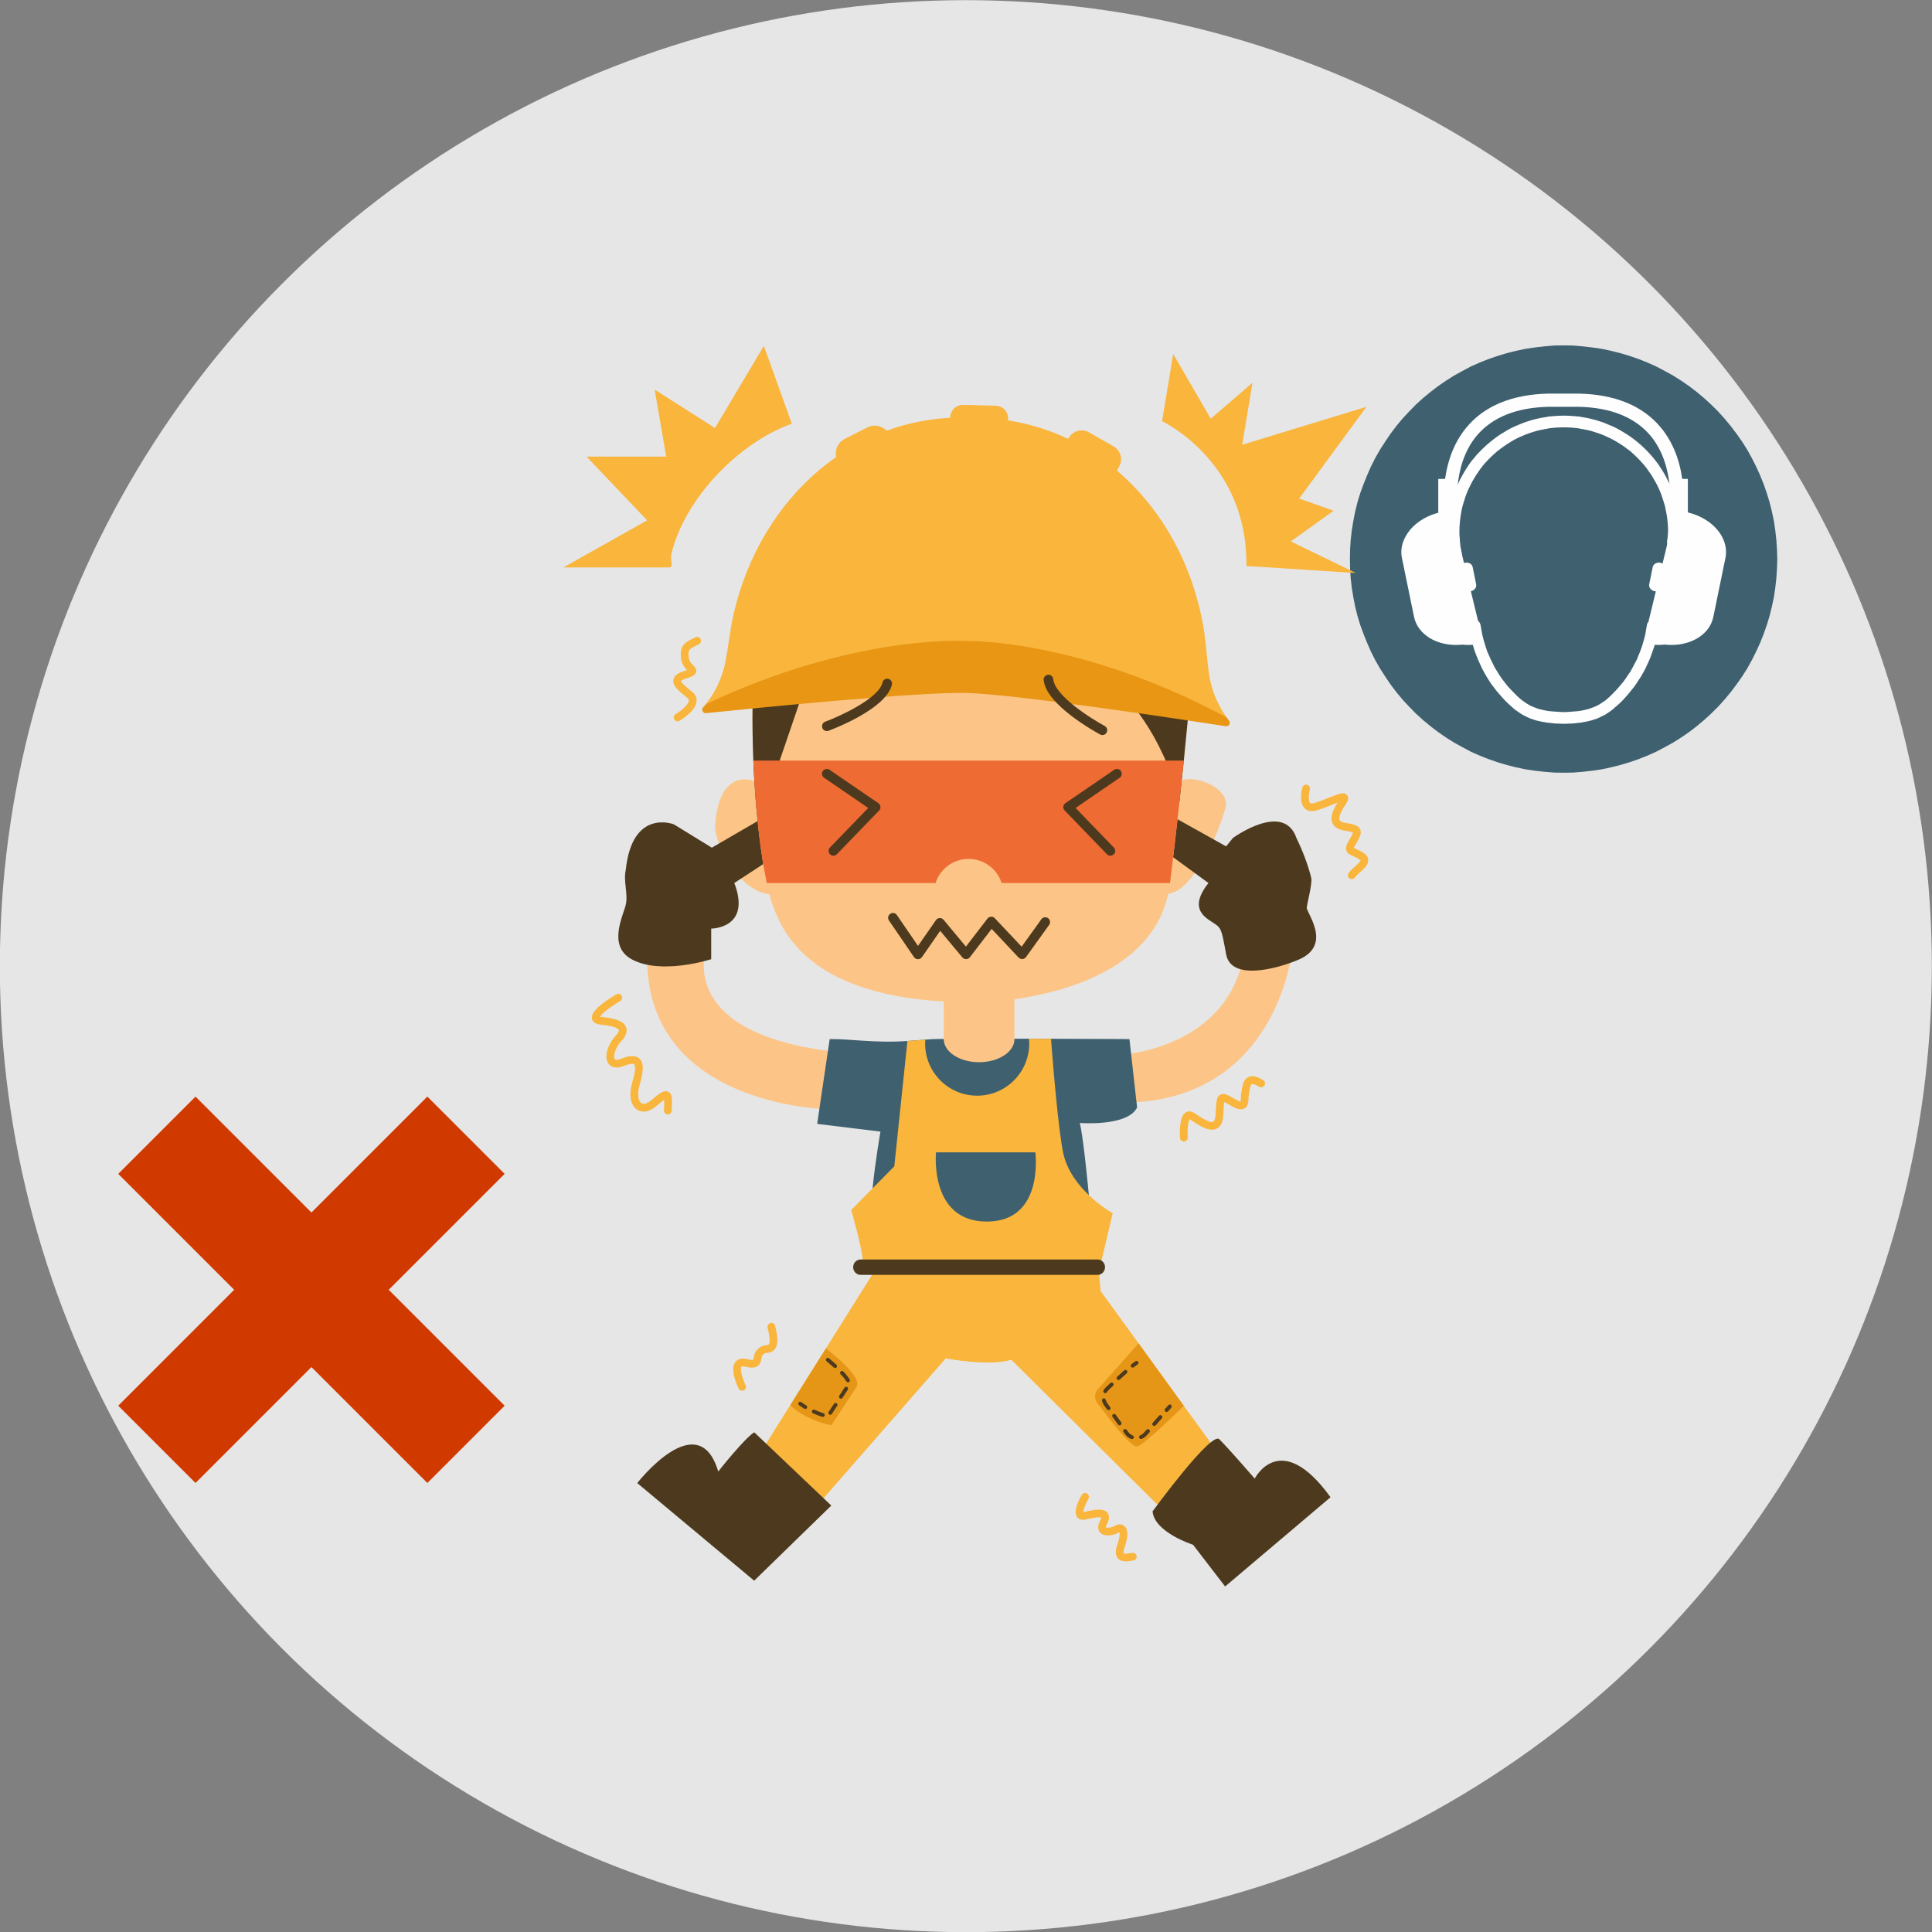 <svg xmlns="http://www.w3.org/2000/svg" xmlns:xlink="http://www.w3.org/1999/xlink" xmlns:xodm="http://www.corel.com/coreldraw/odm/2003" xml:space="preserve" width="250px" height="250px" style="shape-rendering:geometricPrecision; text-rendering:geometricPrecision; image-rendering:optimizeQuality; fill-rule:evenodd; clip-rule:evenodd" viewBox="0 0 250 250"><rect x="0" y="0" width="250" height="250" fill="#808080" stroke="none"/> <defs> <style type="text/css"> <![CDATA[ .fil9 {fill:#FEFEFE} .fil8 {fill:#3E606F} .fil10 {fill:#D03A00} .fil0 {fill:#E6E6E6} .fil6 {fill:#3E606F;fill-rule:nonzero} .fil3 {fill:#4D3A1E;fill-rule:nonzero} .fil7 {fill:#E59617;fill-rule:nonzero} .fil4 {fill:#E89613;fill-rule:nonzero} .fil5 {fill:#EE6B33;fill-rule:nonzero} .fil1 {fill:#F9B53C;fill-rule:nonzero} .fil2 {fill:#FCC587;fill-rule:nonzero} ]]> </style> </defs> <g id="Layer_x0020_1">  <circle class="fil0" cx="124.98" cy="125.02" r="125"></circle> <path class="fil1" d="M157.79 188.25l-7.15 7.32 -19.79 -19.63c-2.74,0.92 -8.48,-0.16 -8.48,-0.16l-17.29 19.79 -7.49 -6.32 4.66 -7.41 4.62 -7.35 6.6 -10.52 28.69 0 0.25 3.08 4.92 6.78 5.86 8.09 4.6 6.33z"></path> <path class="fil2" d="M145.16 136.46c0,0 13.96,-0.75 15.87,-13.39l6.15 0c0,0 -1.89,19.45 -21.81,19.62l-0.21 -6.23z"></path> <path class="fil2" d="M91.31 123.15c0,0 -3.61,10.73 17.01,12.97l-1.25 7.4c0,0 -24.61,-0.33 -23.28,-21.11l7.52 0.74z"></path> <path class="fil2" d="M99.51 101.91c0,0 -6.36,-4.49 -6.99,5.05 0,2.31 3.6,10.04 9.04,8.67l-2.05 -13.72z"></path> <path class="fil3" d="M87.2 106.67c0,0 -5.4,-2.14 -6.23,5.93 -0.33,1.41 0.33,3.07 0,4.49 -0.33,1.41 -2.37,5.31 0.75,7.03 3.82,2.11 10.31,0 10.31,0l0 -3.96c0,0 5.24,0.01 2.99,-5.9l5.4 -3.53 -0.43 -5.62 -7.88 4.58 -4.91 -3.02z"></path> <path class="fil2" d="M151.01 102.91c0.09,-0.76 1.59,-1.86 2.17,-2.01 2.02,-0.51 6.09,1.29 5.38,3.7 -0.81,2.74 -1.98,5.49 -3.6,7.86 -0.7,1.02 -1.51,2.08 -2.55,2.76 -0.18,0.12 -2.94,1.19 -2.87,0.57 0,0 1.46,-12.82 1.47,-12.88z"></path> <path class="fil3" d="M159.53 108.44c0,0 6.57,-4.81 8.23,0 1.25,2.58 1.75,4.49 1.91,5.15 0.17,0.67 -0.49,3.16 -0.58,3.83 -0.08,0.66 3.33,4.75 -0.91,6.7 -3.16,1.36 -8.89,2.77 -9.52,-0.63 -0.62,-3.41 -0.62,-3.41 -1.79,-4.16 -1.16,-0.75 -2.99,-1.91 -0.5,-5.07l-6.15 -4.49 0.54 -4.66 7.9 4.41 0.87 -1.08z"></path> <path class="fil2" d="M154.25 86.95c0,0 -0.18,2.29 -0.54,6.1 -0.15,1.56 -0.33,3.36 -0.53,5.37 -0.17,1.65 -0.36,3.44 -0.56,5.33 -0.35,3.24 -0.76,6.79 -1.22,10.51 -0.01,0.04 -0.01,0.08 -0.02,0.12 -1.87,15.09 -24.78,15.34 -24.78,15.34 -22.58,0.11 -26.17,-9.62 -27.38,-15.46 -0.13,-0.64 -0.24,-1.22 -0.34,-1.75 -0.33,-1.95 -0.6,-3.91 -0.8,-5.84 -0.31,-2.86 -0.5,-5.66 -0.6,-8.25 -0.25,-6.47 0,-11.69 0.11,-13.51 0.03,-0.46 0.05,-0.71 0.05,-0.71l5.19 0.26 2.78 0.13 48.64 2.36z"></path> <path class="fil3" d="M105.74 84.2l-0.13 0.39 -7.53 22.08c-1.08,-10 -0.65,-19.2 -0.49,-21.76l5.24 -0.45 2.91 -0.26z"></path> <path class="fil3" d="M153.71 93.05c-0.27,2.83 -0.63,6.51 -1.09,10.7 -2.25,-9.1 -7.25,-13.81 -7.25,-13.81l8.34 3.11z"></path> <path class="fil1" d="M156.43 87.12c-0.28,-2.02 -0.38,-4.15 -0.73,-6.13 -2.73,-15.4 -14.59,-26.96 -29.73,-26.92 -15.11,-0.8 -27.54,10.15 -31.04,25.39 -0.45,1.95 -0.66,4.08 -1.04,6.08 -0.39,2.05 -1.27,3.97 -2.58,5.6 3.21,-0.9 13.55,-7.15 33.91,-7.3 20.33,1.18 30.35,7.94 33.51,9 -1.22,-1.7 -2.01,-3.65 -2.3,-5.72z"></path> <path class="fil1" d="M128.56 63.69l-4.19 -0.1c-0.92,-0.03 -1.64,-0.79 -1.62,-1.7l0.2 -7.89c0.03,-0.91 0.78,-1.63 1.7,-1.61l4.19 0.11c0.91,0.02 1.64,0.78 1.61,1.69l-0.2 7.89c-0.02,0.91 -0.78,1.64 -1.69,1.61z"></path> <path class="fil1" d="M114.37 66.79l2.94 -1.5c1.04,-0.52 1.45,-1.79 0.93,-2.82l-3.17 -6.24c-0.52,-1.03 -1.79,-1.45 -2.83,-0.92l-2.94 1.49c-1.03,0.53 -1.44,1.79 -0.92,2.83l3.17 6.23c0.52,1.04 1.79,1.45 2.82,0.93z"></path> <path class="fil1" d="M138.53 67.48l-3.17 -1.82c-0.92,-0.53 -1.24,-1.7 -0.71,-2.62l3.65 -6.38c0.53,-0.92 1.7,-1.24 2.62,-0.71l3.18 1.81c0.92,0.53 1.24,1.71 0.71,2.63l-3.65 6.38c-0.53,0.92 -1.71,1.24 -2.63,0.71z"></path> <path class="fil4" d="M159.03 93.23c-0.2,-0.22 -0.3,-0.39 -0.3,-0.39 -18.96,-10.18 -33.48,-9.89 -33.48,-9.89 0,0 -14.49,-1.03 -33.94,8.19 0,0 -0.11,0.16 -0.32,0.38 -0.29,0.3 -0.04,0.8 0.37,0.76 6.73,-0.69 27.49,-2.77 33.72,-2.61 6.22,0.16 26.86,3.27 33.54,4.3 0.41,0.07 0.68,-0.42 0.41,-0.74z"></path> <path class="fil5" d="M97.48 98.42c0.1,2.59 0.29,5.39 0.6,8.25 0.2,1.93 0.47,3.89 0.8,5.84 0.1,0.53 0.21,1.11 0.34,1.75l21.84 0c0.58,-1.81 2.27,-3.12 4.27,-3.12 2,0 3.7,1.31 4.28,3.12l21.79 0c0.46,-3.72 0.87,-7.27 1.22,-10.51 0.2,-1.89 0.39,-3.68 0.56,-5.33l-55.7 0z"></path> <path class="fil3" d="M118.78 124.12l0 0c-0.2,0 -0.4,-0.1 -0.51,-0.27l-3.24 -4.74c-0.19,-0.28 -0.12,-0.67 0.17,-0.86 0.28,-0.2 0.67,-0.13 0.86,0.16l2.73 3.99 2.32 -3.34c0.11,-0.16 0.29,-0.26 0.48,-0.27 0.2,0 0.38,0.08 0.51,0.23l2.89 3.47 2.79 -3.63c0.11,-0.14 0.28,-0.23 0.46,-0.24 0.18,-0.01 0.36,0.06 0.48,0.19l3.48 3.69 2.55 -3.55c0.2,-0.28 0.59,-0.34 0.87,-0.14 0.28,0.2 0.34,0.59 0.14,0.87l-2.99 4.16c-0.11,0.15 -0.28,0.25 -0.46,0.26 -0.19,0.01 -0.37,-0.06 -0.5,-0.19l-3.49 -3.71 -2.82 3.67c-0.12,0.15 -0.29,0.24 -0.48,0.24 -0.19,0 -0.37,-0.08 -0.49,-0.22l-2.87 -3.44 -2.36 3.4c-0.12,0.17 -0.31,0.27 -0.52,0.27z"></path> <path class="fil3" d="M107.84 110.73c-0.16,0 -0.31,-0.06 -0.43,-0.18 -0.25,-0.24 -0.26,-0.63 -0.02,-0.88l4.96 -5.12 -5.71 -3.91c-0.29,-0.19 -0.36,-0.58 -0.17,-0.87 0.2,-0.28 0.59,-0.35 0.87,-0.16l6.32 4.32c0.15,0.11 0.25,0.27 0.27,0.46 0.02,0.18 -0.04,0.36 -0.17,0.49l-5.47 5.66c-0.13,0.12 -0.29,0.19 -0.45,0.19z"></path> <path class="fil3" d="M143.69 110.73c-0.17,0 -0.33,-0.07 -0.45,-0.19l-5.47 -5.66c-0.13,-0.13 -0.19,-0.31 -0.18,-0.49 0.02,-0.19 0.12,-0.35 0.27,-0.46l6.32 -4.32c0.29,-0.19 0.68,-0.12 0.87,0.16 0.19,0.29 0.12,0.68 -0.16,0.87l-5.71 3.91 4.95 5.12c0.24,0.25 0.24,0.64 -0.01,0.88 -0.12,0.12 -0.28,0.18 -0.43,0.18z"></path> <path class="fil3" d="M106.99 94.6c-0.25,0 -0.49,-0.15 -0.58,-0.4 -0.12,-0.33 0.04,-0.69 0.36,-0.81 1.9,-0.7 6.94,-3 7.43,-5.08 0.07,-0.34 0.41,-0.55 0.75,-0.47 0.33,0.08 0.54,0.41 0.46,0.75 -0.72,3.11 -7.44,5.69 -8.2,5.97 -0.07,0.03 -0.15,0.04 -0.22,0.04z"></path> <path class="fil3" d="M142.65 95.12c-0.1,0 -0.2,-0.03 -0.3,-0.08 -0.71,-0.39 -7.01,-3.87 -7.3,-7.05 -0.03,-0.34 0.22,-0.64 0.57,-0.68 0.34,-0.03 0.64,0.23 0.67,0.57 0.19,2.13 4.87,5.1 6.66,6.06 0.3,0.17 0.41,0.54 0.25,0.85 -0.11,0.21 -0.33,0.33 -0.55,0.33z"></path> <path class="fil6" d="M139.73 145.31c0.37,1.57 0.83,5.81 1.17,9.34 0.28,2.94 0.48,5.37 0.48,5.37l-28.53 -1.12c-0.23,-1.06 -0.14,-3.05 0.06,-5.13 0.35,-3.53 1.02,-7.34 1.02,-7.34l-8.19 -1 1.62 -10.97c2.37,-0.06 6.04,0.55 10.06,0.24 0.82,-0.06 1.6,-0.12 2.31,-0.17 0.34,-0.03 0.67,-0.05 0.98,-0.07 1.84,-0.05 7.15,-0.06 12.44,-0.05 0.96,0 1.92,0 2.85,0.01 5.43,0.01 10.15,0.04 10.15,0.04l0.99 8.85c-1.24,2.5 -7.41,2 -7.41,2z"></path> <path class="fil1" d="M143.98 156.99l-1.49 6.32c0,0 -30.59,1.08 -30.84,0.08 0.08,-1.33 -1.5,-6.81 -1.5,-6.81l2.76 -2.81 2.81 -2.85 1.7 -16.22c0.82,-0.06 1.6,-0.12 2.31,-0.17 -0.01,0.17 -0.02,0.34 -0.02,0.51 0,3.72 3.01,6.74 6.73,6.74 3.72,0 6.74,-3.02 6.74,-6.74 0,-0.21 -0.01,-0.42 -0.03,-0.63 0.96,0 1.92,0 2.85,0.01 0.27,3.55 0.94,11.7 1.59,14.84 0.51,2.25 1.93,4.08 3.31,5.39 1.57,1.51 3.08,2.34 3.08,2.34z"></path> <path class="fil2" d="M126.69 137.45c-2.52,0 -4.57,-1.34 -4.57,-2.99l0 -7.48c0,-1.65 2.05,-2.99 4.57,-2.99 2.53,0 4.58,1.34 4.58,2.99l0 7.48c0,1.65 -2.05,2.99 -4.58,2.99z"></path> <path class="fil3" d="M142.03 164.97l-30.67 0c-0.53,0 -0.96,-0.45 -0.96,-1 0,-0.55 0.43,-0.99 0.96,-0.99l30.67 0c0.53,0 0.96,0.44 0.96,0.99 0,0.55 -0.43,1 -0.96,1z"></path> <path class="fil6" d="M121.12 149.11l12.85 0c0,0 1.2,8.96 -6.28,8.96 -7.48,0 -6.57,-8.96 -6.57,-8.96z"></path> <path class="fil3" d="M97.6 185.34l9.97 9.48 -9.98 9.72 -15.13 -12.63c0,0 7.9,-10.15 10.48,-1.5 0,0 3.41,-4.32 4.66,-5.07z"></path> <path class="fil3" d="M149.14 195.57c0,0 7.65,-10.48 8.65,-9.32 1.33,1.33 4.57,5.08 4.57,5.08 0,0 3.32,-6.57 9.81,2.41l-13.64 11.55 -4.15 -5.4c0,0 -4.99,-1.58 -5.24,-4.32z"></path> <path class="fil7" d="M153.19 181.92c-2.28,2.21 -5.35,5.14 -6.05,5.25 -0.83,0.13 -3.84,-3.85 -5.17,-5.67 -0.38,-0.52 -0.35,-1.24 0.08,-1.72l5.28 -5.95 5.86 8.09z"></path> <path class="fil3" d="M150.96 182.71c-0.06,0 -0.12,-0.02 -0.17,-0.07 -0.1,-0.09 -0.11,-0.24 -0.02,-0.35l0.42 -0.46c0.09,-0.11 0.25,-0.12 0.35,-0.03 0.1,0.1 0.11,0.25 0.02,0.36l-0.41 0.46c-0.05,0.06 -0.12,0.09 -0.19,0.09z"></path> <path class="fil3" d="M144.74 178.57c-0.07,0 -0.14,-0.02 -0.19,-0.08 -0.09,-0.1 -0.08,-0.26 0.02,-0.35 0.34,-0.31 0.64,-0.58 0.9,-0.81 0.11,-0.1 0.26,-0.09 0.35,0.02 0.1,0.1 0.09,0.26 -0.02,0.35 -0.26,0.23 -0.55,0.5 -0.89,0.81 -0.05,0.04 -0.11,0.06 -0.17,0.06zm-1.72 1.7c-0.05,0 -0.09,-0.01 -0.13,-0.03 -0.12,-0.07 -0.16,-0.23 -0.09,-0.35 0.09,-0.14 0.19,-0.27 0.31,-0.38 0.2,-0.19 0.39,-0.37 0.57,-0.54 0.1,-0.1 0.26,-0.09 0.35,0.01 0.1,0.1 0.09,0.26 -0.01,0.35 -0.18,0.17 -0.37,0.35 -0.57,0.54 -0.08,0.08 -0.16,0.18 -0.22,0.28 -0.05,0.08 -0.13,0.12 -0.21,0.12zm0.43 2.2c-0.07,0 -0.15,-0.03 -0.2,-0.1l-0.36 -0.49c-0.14,-0.19 -0.23,-0.4 -0.29,-0.63 -0.03,-0.13 0.05,-0.27 0.18,-0.3 0.14,-0.04 0.27,0.05 0.3,0.18 0.05,0.17 0.12,0.32 0.22,0.46l0.35 0.49c0.09,0.11 0.06,0.27 -0.05,0.35 -0.05,0.03 -0.1,0.04 -0.15,0.04zm1.43 1.97c-0.08,0 -0.16,-0.04 -0.21,-0.11l-0.71 -0.98c-0.08,-0.11 -0.05,-0.26 0.06,-0.35 0.11,-0.08 0.26,-0.05 0.35,0.06l0.71 0.98c0.08,0.11 0.05,0.27 -0.06,0.35 -0.04,0.03 -0.09,0.05 -0.14,0.05zm4.47 0.08c-0.06,0 -0.12,-0.02 -0.16,-0.06 -0.11,-0.09 -0.12,-0.25 -0.02,-0.36l0.8 -0.9c0.09,-0.1 0.25,-0.11 0.35,-0.02 0.11,0.09 0.11,0.25 0.02,0.35l-0.8 0.91c-0.05,0.05 -0.12,0.08 -0.19,0.08zm-1.7 1.69c-0.1,0 -0.19,-0.05 -0.23,-0.15 -0.06,-0.13 0,-0.27 0.13,-0.33 0.18,-0.07 0.34,-0.19 0.47,-0.34l0.34 -0.38c0.09,-0.1 0.25,-0.11 0.35,-0.02 0.11,0.09 0.12,0.25 0.03,0.35l-0.34 0.38c-0.19,0.21 -0.41,0.37 -0.66,0.47l-0.09 0.02zm-1.19 0.01l-0.09 -0.02c-0.31,-0.12 -0.59,-0.34 -0.79,-0.61l-0.19 -0.28c-0.09,-0.11 -0.06,-0.26 0.05,-0.34 0.11,-0.09 0.27,-0.06 0.35,0.05l0.2 0.27c0.14,0.2 0.34,0.36 0.57,0.45 0.12,0.05 0.19,0.2 0.14,0.32 -0.04,0.1 -0.14,0.16 -0.24,0.16z"></path> <path class="fil3" d="M146.57 176.97c-0.08,0 -0.15,-0.03 -0.2,-0.09 -0.08,-0.11 -0.07,-0.26 0.04,-0.35 0.21,-0.17 0.38,-0.29 0.52,-0.38 0.11,-0.08 0.27,-0.05 0.34,0.06 0.08,0.12 0.05,0.27 -0.07,0.35 -0.12,0.08 -0.28,0.2 -0.48,0.36 -0.04,0.04 -0.1,0.05 -0.15,0.05z"></path> <path class="fil7" d="M110.81 179.48c-1.08,1.7 -3.24,4.94 -3.24,4.94 0,0 -3.13,-0.52 -5.32,-2.58l4.62 -7.35c1.96,1.51 4.65,3.88 3.94,4.99z"></path> <path class="fil3" d="M108.06 177.03c-0.06,0 -0.12,-0.03 -0.16,-0.07 -0.29,-0.26 -0.6,-0.53 -0.94,-0.81 -0.1,-0.08 -0.12,-0.24 -0.03,-0.35 0.09,-0.1 0.24,-0.12 0.35,-0.03 0.34,0.28 0.66,0.56 0.95,0.82 0.1,0.09 0.11,0.25 0.02,0.35 -0.05,0.06 -0.12,0.09 -0.19,0.09zm1.67 1.84c-0.08,0 -0.16,-0.04 -0.21,-0.12 -0.16,-0.27 -0.41,-0.58 -0.75,-0.93 -0.09,-0.1 -0.09,-0.26 0.02,-0.36 0.1,-0.09 0.25,-0.08 0.35,0.02 0.35,0.37 0.62,0.72 0.8,1.01 0.08,0.12 0.04,0.27 -0.08,0.34 -0.04,0.03 -0.08,0.04 -0.13,0.04zm-0.92 2.12c-0.05,0 -0.1,-0.01 -0.14,-0.04 -0.11,-0.08 -0.14,-0.23 -0.07,-0.35 0.24,-0.35 0.47,-0.71 0.68,-1.04 0.08,-0.12 0.23,-0.15 0.35,-0.07 0.11,0.07 0.14,0.22 0.07,0.34 -0.21,0.33 -0.45,0.69 -0.68,1.05 -0.05,0.07 -0.13,0.11 -0.21,0.11zm-4.61 1.33c-0.04,0 -0.08,-0.01 -0.13,-0.03 -0.23,-0.15 -0.45,-0.3 -0.66,-0.45 -0.11,-0.09 -0.14,-0.24 -0.05,-0.35 0.08,-0.11 0.23,-0.14 0.34,-0.05 0.2,0.14 0.41,0.29 0.63,0.42 0.12,0.07 0.16,0.23 0.09,0.34 -0.05,0.08 -0.13,0.12 -0.22,0.12zm3.24 0.75c-0.05,0 -0.1,-0.01 -0.14,-0.04 -0.12,-0.07 -0.15,-0.23 -0.07,-0.34 0.2,-0.31 0.44,-0.67 0.69,-1.04 0.07,-0.12 0.23,-0.15 0.34,-0.07 0.12,0.07 0.15,0.23 0.07,0.34 -0.25,0.38 -0.48,0.73 -0.69,1.04 -0.04,0.08 -0.12,0.11 -0.2,0.11zm-0.97 0.28l-0.08 -0.01c-0.41,-0.13 -0.81,-0.29 -1.19,-0.46 -0.12,-0.06 -0.18,-0.2 -0.12,-0.33 0.06,-0.12 0.2,-0.18 0.33,-0.12 0.36,0.16 0.75,0.31 1.14,0.44 0.13,0.04 0.2,0.18 0.16,0.31 -0.04,0.11 -0.13,0.17 -0.24,0.17z"></path> <path class="fil1" d="M86.87 71.72c1.64,-6.99 8.47,-14.32 15.59,-16.9l-3.62 -10.06 -6.32 10.63 -7.81 -4.98 1.5 8.68 -10.31 0 7.84 8.24 -10.84 6.1 13.8 0 0.24 -0.26c-0.04,-0.48 -0.18,-0.97 -0.07,-1.45z"></path> <path class="fil1" d="M87.68 93.34c-0.16,0 -0.33,-0.09 -0.42,-0.25 -0.15,-0.23 -0.07,-0.54 0.17,-0.68 0.69,-0.41 1.68,-1.23 1.71,-1.76 0.01,-0.08 -0.01,-0.19 -0.17,-0.32l-0.2 -0.16c-0.99,-0.81 -1.78,-1.45 -1.63,-2.23 0.13,-0.65 0.85,-0.94 1.38,-1.1 0.16,-0.06 0.29,-0.1 0.38,-0.13 -0.27,-0.28 -0.65,-0.73 -0.76,-1.43 -0.27,-1.78 0.58,-2.19 1.66,-2.72l0.19 -0.09c0.25,-0.12 0.55,-0.02 0.67,0.23 0.12,0.24 0.02,0.54 -0.23,0.67l-0.19 0.09c-1.05,0.51 -1.27,0.62 -1.11,1.67 0.06,0.45 0.33,0.72 0.56,0.95 0.21,0.22 0.48,0.49 0.38,0.88 -0.1,0.4 -0.5,0.6 -1.26,0.83 -0.61,0.19 -0.69,0.34 -0.69,0.34 0.01,0.23 0.81,0.88 1.28,1.26l0.2 0.16c0.49,0.41 0.56,0.86 0.54,1.18 -0.09,1.22 -1.85,2.33 -2.2,2.53 -0.08,0.05 -0.17,0.08 -0.26,0.08z"></path> <path class="fil1" d="M86.41 144.2l-0.02 0c-0.28,-0.01 -0.49,-0.25 -0.47,-0.52 0.02,-0.48 0.05,-1.05 0.03,-1.37 -0.17,0.11 -0.46,0.33 -0.96,0.76 -1.29,1.12 -2.2,0.75 -2.54,0.53 -0.86,-0.56 -1.11,-1.95 -0.63,-3.55 0.56,-1.85 0.33,-2.25 0.24,-2.33 -0.04,-0.03 -0.29,-0.2 -1.29,0.2 -1.26,0.5 -1.83,0.02 -2.05,-0.31 -0.62,-0.91 0,-2.55 0.92,-3.55 0.39,-0.41 0.48,-0.68 0.44,-0.79 -0.03,-0.07 -0.28,-0.48 -2.32,-0.68 -0.68,-0.07 -1.07,-0.33 -1.16,-0.76 -0.21,-0.97 1.6,-2.25 3.16,-3.16 0.23,-0.14 0.54,-0.06 0.68,0.18 0.14,0.23 0.06,0.54 -0.18,0.68 -1.23,0.72 -2.38,1.61 -2.63,2.03 0.05,0.01 0.12,0.02 0.23,0.03 1.91,0.2 2.88,0.6 3.15,1.33 0.31,0.81 -0.4,1.57 -0.64,1.82 -0.79,0.85 -1.04,1.99 -0.83,2.31 0.1,0.13 0.43,0.11 0.87,-0.06 0.69,-0.28 1.7,-0.58 2.33,0 0.57,0.53 0.58,1.53 0.04,3.35 -0.38,1.25 -0.18,2.17 0.22,2.42 0.29,0.2 0.79,0.03 1.34,-0.45 1.06,-0.91 1.62,-1.28 2.13,-1.03 0.56,0.28 0.52,1.01 0.44,2.45 -0.01,0.27 -0.23,0.47 -0.5,0.47z"></path> <path class="fil1" d="M96.03 179.95c-0.18,0 -0.36,-0.1 -0.45,-0.28 -0.28,-0.57 -1.14,-2.53 -0.42,-3.44 0.21,-0.27 0.64,-0.55 1.46,-0.36 0.66,0.16 0.8,0.1 0.83,0.08 0,0 0.06,-0.05 0.09,-0.33 0.09,-0.84 0.79,-1.51 1.62,-1.55 0.25,-0.01 0.3,-0.08 0.32,-0.11 0.09,-0.12 0.25,-0.57 -0.15,-2.15 -0.06,-0.27 0.1,-0.54 0.37,-0.61 0.27,-0.07 0.54,0.1 0.6,0.36 0.39,1.53 0.38,2.46 -0.02,2.99 -0.23,0.32 -0.59,0.49 -1.07,0.52 -0.34,0.01 -0.64,0.3 -0.67,0.65 -0.06,0.5 -0.22,0.84 -0.51,1.05 -0.46,0.32 -1.08,0.2 -1.63,0.07 -0.26,-0.06 -0.42,-0.04 -0.46,0.01 -0.22,0.28 0.1,1.49 0.54,2.39 0.12,0.24 0.02,0.54 -0.23,0.66 -0.07,0.04 -0.15,0.05 -0.22,0.05z"></path> <path class="fil1" d="M145.69 202.04c-0.41,0 -0.78,-0.1 -1.03,-0.39 -0.46,-0.52 -0.24,-1.33 -0.04,-1.89 0.31,-0.88 0.29,-1.34 0.24,-1.5l-0.08 0.04c-0.61,0.36 -1.78,0.62 -2.37,0.06 -0.22,-0.2 -0.52,-0.69 -0.06,-1.59 0.12,-0.22 0.15,-0.35 0.15,-0.4 -0.16,-0.07 -0.65,-0.06 -1.98,0.24 -0.64,0.15 -0.98,-0.08 -1.14,-0.3 -0.51,-0.7 0.15,-2.1 0.6,-2.86 0.14,-0.24 0.44,-0.32 0.68,-0.19 0.24,0.14 0.32,0.45 0.18,0.68 -0.37,0.64 -0.66,1.42 -0.66,1.72 0.03,0 0.07,-0.01 0.12,-0.02 1.35,-0.31 2.51,-0.52 3.01,0.12 0.41,0.53 0.05,1.24 -0.07,1.47 -0.13,0.25 -0.14,0.38 -0.13,0.42 0.15,0.09 0.76,0.03 1.16,-0.21 0.63,-0.37 1.06,-0.11 1.21,0.02 0.51,0.42 0.53,1.35 0.08,2.64 -0.26,0.72 -0.15,0.9 -0.15,0.9 0.01,0.01 0.15,0.13 1.07,-0.06 0.27,-0.06 0.53,0.11 0.59,0.38 0.06,0.27 -0.11,0.54 -0.38,0.59 -0.34,0.08 -0.68,0.13 -1,0.13z"></path> <path class="fil1" d="M174.91 113.76c-0.1,0 -0.2,-0.03 -0.29,-0.1 -0.22,-0.16 -0.27,-0.47 -0.11,-0.69 0.22,-0.31 0.53,-0.58 0.83,-0.85 0.25,-0.22 0.7,-0.62 0.71,-0.78l0 0c0,0 -0.04,-0.07 -0.23,-0.19 -0.29,-0.17 -0.55,-0.29 -0.76,-0.38 -0.39,-0.19 -0.73,-0.34 -0.85,-0.73 -0.12,-0.38 0.04,-0.77 0.44,-1.44 0.1,-0.17 0.39,-0.66 0.43,-0.86 -0.21,-0.12 -0.92,-0.24 -1.2,-0.28 -0.75,-0.13 -1.25,-0.45 -1.46,-0.95 -0.34,-0.79 0.1,-1.76 0.66,-2.65 -0.24,0.09 -0.52,0.2 -0.78,0.3 -0.56,0.23 -1.2,0.48 -1.84,0.68 -0.86,0.27 -1.36,0.03 -1.62,-0.23 -0.79,-0.75 -0.4,-2.38 -0.31,-2.7 0.07,-0.27 0.34,-0.43 0.61,-0.35 0.26,0.07 0.42,0.34 0.35,0.61 -0.15,0.56 -0.22,1.47 0.04,1.72 0.13,0.13 0.45,0.06 0.63,0 0.6,-0.19 1.23,-0.44 1.78,-0.66 1.38,-0.55 2.01,-0.8 2.38,-0.33 0.33,0.41 -0.01,0.91 -0.16,1.13 -0.87,1.29 -0.93,1.85 -0.83,2.08 0.1,0.22 0.44,0.32 0.71,0.36 1.06,0.18 1.71,0.32 1.96,0.84 0.23,0.5 -0.05,1.04 -0.49,1.8 -0.2,0.34 -0.29,0.52 -0.32,0.61 0.08,0.04 0.19,0.09 0.29,0.14 0.23,0.1 0.51,0.23 0.85,0.44 0.44,0.26 0.68,0.57 0.71,0.94 0.06,0.64 -0.5,1.14 -1.04,1.62 -0.26,0.24 -0.52,0.47 -0.68,0.69 -0.1,0.14 -0.25,0.21 -0.41,0.21z"></path> <path class="fil1" d="M153.19 147.71c-0.26,0 -0.48,-0.2 -0.5,-0.46 -0.05,-0.83 -0.08,-2.82 0.76,-3.32 0.19,-0.1 0.57,-0.24 1.07,0.09 0.1,0.06 0.2,0.13 0.3,0.19 0.62,0.41 1.75,1.16 2.17,0.95 0.16,-0.08 0.27,-0.4 0.3,-0.88 0.01,-0.21 0.02,-0.41 0.03,-0.59 0.08,-1.22 0.11,-1.78 0.59,-2.04 0.49,-0.26 1.01,0.05 1.96,0.61 0.38,0.22 0.57,0.28 0.65,0.29 0.04,-0.12 0.04,-0.38 0.05,-0.52 0,-0.23 0.01,-0.45 0.06,-0.64 0.02,-0.06 0.04,-0.19 0.05,-0.32 0.08,-0.55 0.19,-1.38 0.87,-1.7 0.5,-0.23 1.12,-0.1 1.91,0.41 0.23,0.15 0.3,0.45 0.15,0.69 -0.15,0.23 -0.46,0.3 -0.69,0.15 -0.52,-0.34 -0.84,-0.4 -0.95,-0.34 -0.18,0.08 -0.26,0.65 -0.3,0.93 -0.02,0.17 -0.04,0.32 -0.08,0.45 -0.02,0.07 -0.02,0.25 -0.03,0.39 -0.01,0.46 -0.02,1.1 -0.53,1.38 -0.53,0.29 -1.21,-0.04 -1.67,-0.31 -0.29,-0.17 -0.71,-0.42 -0.94,-0.52 -0.05,0.24 -0.07,0.7 -0.1,1.15 -0.01,0.18 -0.02,0.38 -0.04,0.59 -0.05,0.89 -0.34,1.46 -0.85,1.71 -0.93,0.46 -2.16,-0.35 -3.15,-1 -0.11,-0.07 -0.2,-0.13 -0.3,-0.19l-0.05 -0.03c-0.19,0.26 -0.31,1.34 -0.24,2.35 0.01,0.28 -0.19,0.52 -0.47,0.53l-0.03 0z"></path> <polygon class="fil8" points="229.98,72.34 229.94,71.1 229.86,69.88 229.72,68.63 229.54,67.41 229.28,66.18 228.98,64.98 228.62,63.8 228.21,62.63 227.75,61.49 227.23,60.35 226.67,59.24 226.07,58.16 225.41,57.12 224.68,56.09 223.94,55.11 223.14,54.15 222.32,53.24 221.43,52.36 220.51,51.52 219.57,50.73 218.58,49.97 217.56,49.27 216.52,48.61 215.43,48.01 214.31,47.42 213.19,46.92 212.04,46.46 210.88,46.06 209.67,45.7 208.47,45.4 207.27,45.14 206.04,44.96 204.8,44.82 203.57,44.71 202.33,44.69 201.09,44.71 199.84,44.82 198.62,44.96 197.39,45.14 196.17,45.4 194.97,45.7 193.78,46.06 192.62,46.46 191.46,46.92 190.33,47.42 189.23,48.01 188.14,48.61 187.1,49.27 186.08,49.97 185.09,50.73 184.13,51.52 183.21,52.36 182.35,53.24 181.5,54.15 180.7,55.11 179.96,56.09 179.26,57.12 178.59,58.16 177.97,59.24 177.41,60.35 176.91,61.49 176.45,62.63 176.02,63.8 175.66,64.98 175.36,66.18 175.12,67.41 174.92,68.63 174.78,69.88 174.7,71.1 174.68,72.34 174.7,73.59 174.78,74.81 174.92,76.06 175.12,77.28 175.36,78.5 175.66,79.71 176.02,80.89 176.45,82.06 176.91,83.2 177.41,84.34 177.97,85.45 178.59,86.53 179.26,87.57 179.96,88.6 180.7,89.58 181.5,90.54 182.35,91.45 183.21,92.33 184.13,93.17 185.09,93.96 186.08,94.72 187.1,95.42 188.14,96.08 189.23,96.68 190.33,97.27 191.46,97.77 192.62,98.23 193.78,98.63 194.97,98.99 196.17,99.29 197.39,99.55 198.62,99.73 199.84,99.87 201.09,99.97 202.33,99.99 203.57,99.97 204.8,99.87 206.04,99.73 207.27,99.55 208.47,99.29 209.67,98.99 210.88,98.63 212.04,98.23 213.19,97.77 214.31,97.27 215.43,96.68 216.52,96.08 217.56,95.42 218.58,94.72 219.57,93.96 220.51,93.17 221.43,92.33 222.32,91.45 223.14,90.54 223.94,89.58 224.68,88.6 225.41,87.57 226.07,86.53 226.67,85.45 227.23,84.34 227.75,83.2 228.21,82.06 228.62,80.89 228.98,79.71 229.28,78.5 229.54,77.28 229.72,76.06 229.86,74.81 229.94,73.59 "></polygon> <path class="fil9" d="M215.52 71.79l0.09 -0.53 0.1 -0.51 0.06 -0.53 0.04 -0.53 0.04 -0.53 0 -0.53 -0.02 -0.54 -0.04 -0.53 -0.06 -0.53 -0.08 -0.53 -0.11 -0.53 -0.1 -0.51 -0.16 -0.52 -0.16 -0.51 -0.17 -0.49 -0.2 -0.49 -0.22 -0.49 -0.25 -0.48 -0.26 -0.45 -0.27 -0.47 -0.3 -0.43 -0.31 -0.44 -0.32 -0.43 -0.35 -0.39 -0.36 -0.4 -0.37 -0.37 -0.4 -0.37 -0.39 -0.36 -0.43 -0.31 -0.42 -0.32 -0.45 -0.29 -0.45 -0.28 -0.47 -0.27 -0.48 -0.24 -0.47 -0.22 -0.49 -0.21 -0.51 -0.18 -0.49 -0.16 -0.52 -0.16 -0.51 -0.11 -0.53 -0.1 -0.53 -0.1 -0.53 -0.06 -0.53 -0.04 -0.53 -0.02 -0.54 0 -0.53 0.02 -0.53 0.04 -0.53 0.06 -0.51 0.1 -0.53 0.1 -0.51 0.11 -0.52 0.16 -0.51 0.16 -0.49 0.18 -0.49 0.21 -0.49 0.22 -0.48 0.24 -0.45 0.27 -0.45 0.28 -0.43 0.29 -0.44 0.32 -0.41 0.31 -0.41 0.36 -0.4 0.37 -0.37 0.37 -0.38 0.4 -0.33 0.39 -0.33 0.43 -0.3 0.44 -0.29 0.43 -0.28 0.47 -0.26 0.45 -0.23 0.48 -0.24 0.49 -0.2 0.49 -0.17 0.49 -0.16 0.51 -0.16 0.52 -0.12 0.51 -0.09 0.53 -0.08 0.53 -0.06 0.53 -0.04 0.53 -0.02 0.54 0 0.53 0.04 0.53 0.04 0.53 0.06 0.53 0.1 0.51 0.09 0.53 0.02 0.12 0 0.12 -0.02 0.12 -0.04 0.1 -0.05 0.09 -0.08 0.12 -0.08 0.08 -0.1 0.06 -0.1 0.06 -0.12 0.04 -0.11 0 -0.12 0 -0.12 -0.02 -0.1 -0.04 -0.12 -0.06 -0.1 -0.06 -0.07 -0.08 -0.06 -0.12 -0.08 -0.07 -0.08 -0.1 -0.1 -0.06 -0.1 -0.04 -0.12 -0.02 -0.11 0 -0.12 0 -0.1 0.04 -0.1 0.06 -0.1 0.08 -0.08 0.08 -0.06 0.11 -0.07 0.24 -0.1 0.24 -0.04 0.25 -0.04 0.26 0 0.25 0 0.26 0.06 0.49 0.1 0.49 0.08 0.51 0.13 0.48 0.14 0.49 0.16 0.47 0.18 0.47 0.21 0.46 0.22 0.45 0.23 0.45 0.26 0.42 0.3 0.43 0.17 0.25 0.2 0.22 0.24 0.24 0.25 0.19 0.1 0.06 0.14 0.06 0.12 0.02 0.11 0 0.14 -0.02 0.12 -0.04 0.12 -0.08 0.1 -0.08 0.07 -0.07 0.1 -0.06 0.12 -0.04 0.12 0 0.14 0 0.12 0.04 0.11 0.04 0.12 0.06 0.1 0.07 0.1 0.1 0.08 0.1 0.06 0.14 0.04 0.12 0.03 0.11 0.1 0.58 0.1 0.57 0.14 0.57 0.16 0.55 0.17 0.55 0.18 0.55 0.24 0.53 0.23 0.53 0.26 0.51 0.25 0.52 0.32 0.51 0.29 0.47 0.34 0.49 0.35 0.46 0.36 0.45 0.39 0.43 0.4 0.41 0.41 0.42 0.43 0.39 0.28 0.22 0.27 0.19 0.3 0.2 0.29 0.18 0.32 0.16 0.31 0.13 0.32 0.12 0.33 0.12 0.36 0.08 0.33 0.08 0.55 0.1 0.55 0.05 0.57 0.04 0.57 0.04 0.56 0 0.57 -0.04 0.55 -0.04 0.55 -0.05 0.57 -0.1 0.33 -0.08 0.34 -0.08 0.33 -0.12 0.34 -0.12 0.31 -0.13 0.32 -0.16 0.29 -0.18 0.3 -0.2 0.29 -0.19 0.26 -0.22 0.43 -0.39 0.41 -0.42 0.4 -0.41 0.37 -0.43 0.38 -0.45 0.35 -0.46 0.32 -0.49 0.33 -0.47 0.28 -0.51 0.27 -0.52 0.28 -0.51 0.21 -0.53 0.22 -0.53 0.2 -0.55 0.17 -0.55 0.16 -0.55 0.14 -0.57 0.1 -0.57 0.1 -0.58 0.02 -0.11 0.03 -0.12 0.08 -0.14 0.08 -0.1 0.08 -0.1 0.12 -0.07 0.1 -0.06 0.14 -0.04 0.11 -0.04 0.14 0 0.12 0 0.1 0.04 0.12 0.06 0.07 0.07 0.1 0.08 0.12 0.08 0.12 0.04 0.12 0.02 0.14 0 0.11 -0.02 0.12 -0.06 0.12 -0.06 0.25 -0.19 0.22 -0.24 0.22 -0.22 0.19 -0.25 0.28 -0.43 0.26 -0.42 0.23 -0.45 0.22 -0.45 0.2 -0.46 0.19 -0.47 0.16 -0.47 0.14 -0.49 0.12 -0.48 0.11 -0.51 0.06 -0.49 0.06 -0.49 0.02 -0.26 -0.02 -0.25 -0.02 -0.26 -0.06 -0.25 -0.06 -0.24 -0.11 -0.24 -0.06 -0.11 -0.08 -0.08 -0.08 -0.08 -0.1 -0.06 -0.12 -0.04 -0.1 0 -0.11 0 -0.12 0.02 -0.1 0.04 -0.12 0.06 -0.08 0.1 -0.06 0.07 -0.07 0.12 -0.08 0.08 -0.08 0.06 -0.12 0.06 -0.1 0.04 -0.12 0.02 -0.11 0 -0.12 0 -0.12 -0.04 -0.1 -0.06 -0.12 -0.06 -0.08 -0.08 -0.06 -0.12 -0.05 -0.09 -0.04 -0.1 -0.02 -0.12 0 -0.12 0.02 -0.12zm-0.24 10.24l-0.16 0.04 -0.15 0 -0.18 0 -0.18 -0.02 -0.16 -0.04 -0.11 0.57 -0.14 0.57 -0.16 0.57 -0.2 0.57 -0.19 0.55 -0.22 0.55 -0.24 0.53 -0.25 0.54 -0.28 0.53 -0.29 0.51 -0.32 0.49 -0.33 0.51 -0.34 0.47 -0.37 0.46 -0.37 0.45 -0.4 0.45 -0.39 0.42 -0.43 0.41 -0.46 0.39 -0.29 0.26 -0.3 0.23 -0.33 0.22 -0.34 0.22 -0.35 0.17 -0.36 0.18 -0.35 0.16 -0.37 0.12 -0.38 0.12 -0.37 0.09 -0.39 0.08 -0.56 0.1 -0.55 0.06 -0.55 0.06 -0.57 0.02 -0.55 0.02 -0.57 -0.02 -0.55 -0.02 -0.55 -0.06 -0.55 -0.06 -0.57 -0.1 -0.38 -0.08 -0.39 -0.09 -0.36 -0.12 -0.37 -0.12 -0.37 -0.16 -0.36 -0.18 -0.33 -0.17 -0.34 -0.22 -0.31 -0.22 -0.34 -0.23 -0.29 -0.26 -0.44 -0.39 -0.43 -0.41 -0.39 -0.42 -0.4 -0.45 -0.39 -0.45 -0.35 -0.46 -0.36 -0.47 -0.33 -0.51 -0.3 -0.49 -0.29 -0.51 -0.28 -0.53 -0.25 -0.54 -0.24 -0.53 -0.22 -0.55 -0.21 -0.55 -0.18 -0.57 -0.16 -0.57 -0.14 -0.57 -0.11 -0.57 -0.18 0.04 -0.16 0.02 -0.16 0 -0.17 0 -0.16 -0.04 -0.24 -0.06 -0.21 -0.08 -0.22 -0.1 -0.22 -0.12 -0.19 -0.11 -0.18 -0.14 -0.26 -0.24 -0.25 -0.25 -0.22 -0.28 -0.21 -0.28 -0.3 -0.45 -0.27 -0.43 -0.24 -0.45 -0.24 -0.48 -0.21 -0.49 -0.2 -0.47 -0.2 -0.49 -0.15 -0.51 -0.14 -0.5 -0.12 -0.51 -0.1 -0.51 -0.08 -0.51 -0.06 -0.53 -0.02 -0.32 0 -0.33 0.04 -0.34 0.04 -0.31 0.08 -0.32 0.1 -0.31 0.08 -0.2 0.1 -0.18 0.11 -0.15 0.14 -0.16 0.14 -0.16 0.16 -0.12 0.17 -0.09 0.22 -0.12 0.24 -0.08 0.21 -0.06 0.26 -0.04 0.24 -0.02 0.23 0 -0.06 -0.55 -0.04 -0.57 -0.02 -0.55 0 -0.57 0.02 -0.55 0.06 -0.57 0.06 -0.56 0.08 -0.55 0.1 -0.55 0.14 -0.55 0.13 -0.53 0.18 -0.55 0.18 -0.53 0.22 -0.51 0.21 -0.52 0.24 -0.51 0.27 -0.49 0.28 -0.49 0.29 -0.47 0.32 -0.48 0.33 -0.45 0.36 -0.43 0.35 -0.42 0.4 -0.41 0.39 -0.39 0.41 -0.38 0.44 -0.37 0.43 -0.35 0.45 -0.34 0.45 -0.31 0.5 -0.3 0.47 -0.29 0.49 -0.26 0.51 -0.24 0.51 -0.21 0.53 -0.22 0.54 -0.18 0.53 -0.17 0.53 -0.14 0.55 -0.12 0.55 -0.1 0.57 -0.1 0.55 -0.05 0.55 -0.04 0.57 -0.02 0.56 0 0.57 0.02 0.55 0.04 0.55 0.05 0.57 0.1 0.55 0.1 0.53 0.12 0.55 0.14 0.53 0.17 0.54 0.18 0.51 0.22 0.53 0.21 0.49 0.24 0.49 0.26 0.49 0.29 0.48 0.3 0.47 0.31 0.45 0.34 0.43 0.35 0.44 0.37 0.41 0.38 0.39 0.39 0.38 0.41 0.37 0.42 0.34 0.43 0.35 0.45 0.3 0.48 0.31 0.47 0.28 0.49 0.25 0.49 0.26 0.51 0.23 0.52 0.18 0.51 0.2 0.53 0.18 0.55 0.13 0.53 0.12 0.55 0.12 0.55 0.08 0.55 0.06 0.56 0.06 0.57 0.02 0.55 0 0.57 -0.02 0.55 -0.04 0.57 -0.08 0.55 0.25 0 0.24 0.02 0.24 0.04 0.23 0.06 0.24 0.08 0.22 0.12 0.15 0.09 0.18 0.12 0.14 0.16 0.14 0.16 0.09 0.15 0.12 0.18 0.06 0.2 0.12 0.31 0.06 0.32 0.06 0.31 0.04 0.34 0 0.33 -0.02 0.32 -0.06 0.53 -0.08 0.51 -0.1 0.51 -0.12 0.51 -0.13 0.5 -0.18 0.51 -0.16 0.49 -0.2 0.47 -0.23 0.49 -0.24 0.48 -0.25 0.45 -0.26 0.43 -0.3 0.45 -0.21 0.28 -0.24 0.28 -0.23 0.25 -0.26 0.24 -0.2 0.14 -0.19 0.11 -0.2 0.12 -0.22 0.1 -0.21 0.08 -0.24 0.06z"></path> <path class="fil9" d="M183.69 69.06c-0.65,1 -0.88,2.08 -0.67,3.15l1.58 7.63c0.21,1.05 0.84,1.95 1.85,2.62 1.4,0.91 3.27,1.22 5.15,0.83l-0.09 -0.44c-1.78,0.38 -3.53,0.1 -4.83,-0.76 -0.88,-0.59 -1.47,-1.4 -1.65,-2.33l-1.57 -7.65c-0.2,-0.93 0.02,-1.91 0.61,-2.8 0.84,-1.3 2.34,-2.24 4.11,-2.61l-0.08 -0.44c-1.89,0.4 -3.48,1.42 -4.41,2.8l0 0z"></path> <polygon class="fil9" points="188.16,66.74 188.04,69.14 186.7,69.79 186.47,70.75 188.81,79.9 190.44,81.26 190.76,83.23 190.01,83.23 188.79,83.17 187.16,82.66 186.25,82.03 185.25,80.89 184.85,79.98 184.36,77.58 183.14,71.68 183.4,69.9 184.36,68.45 185.94,67.31 187.39,66.74 "></polygon> <path class="fil9" d="M186.57 71.71l0.8 -0.84 0.97 -0.06c0,0 0.63,-0.51 0.57,-0.69 -0.06,-0.16 -0.4,-3.07 -0.4,-3.07l-0.98 0.12 -1.93 2.32 0.97 2.22z"></path> <path class="fil9" d="M182.1 69.06c-0.67,1 -0.91,2.08 -0.69,3.15l1.57 7.63c0.22,1.05 0.87,1.95 1.87,2.62 1.38,0.91 3.27,1.22 5.14,0.83l-0.08 -0.44c-1.77,0.38 -3.52,0.1 -4.82,-0.76 -0.91,-0.59 -1.48,-1.4 -1.67,-2.33l-1.58 -7.65c-0.19,-0.93 0.02,-1.91 0.61,-2.8 0.85,-1.3 2.36,-2.24 4.14,-2.61l-0.1 -0.44c-1.87,0.4 -3.49,1.42 -4.39,2.8l0 0z"></path> <polygon class="fil9" points="186.57,66.74 186.43,69.14 185.09,69.79 184.85,70.75 187.22,79.9 188.85,81.26 189.16,83.23 188.4,83.23 187.2,83.17 185.54,82.66 184.66,82.03 183.63,80.89 183.26,79.98 182.75,77.58 181.55,71.68 181.8,69.9 182.75,68.45 184.34,67.31 185.8,66.74 "></polygon> <path class="fil9" d="M184.97 71.71l0.79 -0.84 0.96 -0.06c0,0 0.63,-0.51 0.57,-0.69 -0.03,-0.16 -0.39,-3.07 -0.39,-3.07l-0.96 0.12 -1.93 2.32 0.96 2.22z"></path> <path class="fil9" d="M218.11 66.7c1.78,0.37 3.27,1.31 4.14,2.61 0.59,0.89 0.78,1.87 0.61,2.8l-1.58 7.65c-0.19,0.93 -0.77,1.74 -1.67,2.33 -1.3,0.86 -3.05,1.14 -4.82,0.76l-0.1 0.44c1.89,0.39 3.76,0.08 5.16,-0.83 1,-0.67 1.63,-1.57 1.85,-2.62l1.57 -7.63c0.22,-1.07 -0.02,-2.15 -0.67,-3.15 -0.92,-1.38 -2.52,-2.4 -4.41,-2.8l-0.08 0.44z"></path> <polygon class="fil9" points="218.13,66.74 218.27,69.14 219.59,69.79 219.83,70.75 217.48,79.9 215.85,81.26 215.54,83.23 216.3,83.23 217.5,83.17 219.16,82.66 220.04,82.03 221.05,80.89 221.44,79.98 221.93,77.58 223.15,71.68 222.9,69.9 221.93,68.45 220.36,67.31 218.9,66.74 "></polygon> <path class="fil9" d="M219.73 71.71l-0.81 -0.84 -0.96 -0.06c0,0 -0.63,-0.51 -0.57,-0.69 0.05,-0.16 0.41,-3.07 0.41,-3.07l0.96 0.12 1.93 2.32 -0.96 2.22z"></path> <path class="fil9" d="M216.42 66.7c3.09,0.63 5.22,3.07 4.74,5.41l-1.57 7.65c-0.49,2.35 -3.4,3.74 -6.49,3.09l-0.08 0.44c3.32,0.69 6.47,-0.87 7,-3.45l1.58 -7.63c0.53,-2.6 -1.75,-5.26 -5.08,-5.95l-0.1 0.44z"></path> <polygon class="fil9" points="216.44,66.74 216.58,69.14 217.92,69.79 218.15,70.75 215.79,79.9 214.16,81.26 213.84,83.23 214.61,83.23 215.81,83.17 217.46,82.66 218.35,82.03 219.37,80.89 219.75,79.98 220.26,77.58 221.46,71.68 221.2,69.9 220.26,68.45 218.67,67.31 217.21,66.74 "></polygon> <path class="fil9" d="M218.04 71.71l-0.79 -0.84 -0.99 -0.06c0,0 -0.61,-0.51 -0.55,-0.69 0.04,-0.16 0.4,-3.07 0.4,-3.07l0.96 0.12 1.93 2.32 -0.96 2.22z"></path> <polygon class="fil9" points="188.34,68.01 186.11,68.01 186.11,61.97 188.34,61.97 "></polygon> <polygon class="fil9" points="218.41,68.01 216.19,68.01 216.19,61.97 218.41,61.97 "></polygon> <path class="fil9" d="M189.75 55.32c-3.85,4.67 -2.81,11.24 -2.77,11.51l1.69 -0.27c-0.02,-0.06 -0.96,-6.1 2.4,-10.16 2.01,-2.4 5.16,-3.68 9.37,-3.76l3.8 0c4.19,0.08 7.34,1.36 9.35,3.76 3.36,4.06 2.42,10.1 2.42,10.16l1.67 0.27c0.06,-0.27 1.1,-6.84 -2.77,-11.51 -2.33,-2.81 -5.91,-4.29 -10.65,-4.39l-3.84 0c-4.76,0.1 -8.34,1.58 -10.67,4.39l0 0z"></path> <polygon class="fil9" points="191.47,81.2 188.67,81.89 185.72,69.79 188.53,69.1 "></polygon> <polygon class="fil9" points="213.04,81.57 215.83,82.24 218.78,70.16 215.97,69.47 "></polygon> <path class="fil9" d="M191.01 75.59c0.1,0.4 -0.21,0.81 -0.68,0.91 -0.46,0.1 -0.91,-0.16 -0.99,-0.55l-0.47 -2.23c-0.08,-0.39 0.22,-0.8 0.69,-0.9 0.47,-0.1 0.92,0.15 1,0.55l0.45 2.22z"></path> <path class="fil9" d="M213.41 75.59c-0.1,0.4 0.22,0.81 0.69,0.91 0.45,0.1 0.9,-0.16 0.98,-0.55l0.48 -2.23c0.07,-0.39 -0.22,-0.8 -0.69,-0.9 -0.48,-0.1 -0.91,0.15 -1.01,0.55l-0.45 2.22z"></path> <g id="_1389529113120"> <polygon class="fil10" points="15.3,151.9 25.3,141.9 65.3,181.9 55.3,191.9 "></polygon> <polygon class="fil10" points="15.3,181.9 55.3,141.9 65.3,151.9 25.3,191.9 "></polygon> </g> <path class="fil1" d="M151.81 45.81l-1.44 8.69c0,0 11.12,5.2 10.91,18.74l14.17 0.91 -8.42 -4.09 5.54 -3.97 -4.46 -1.58 8.71 -11.87 -16.08 4.91 1.33 -8.02 -5.4 4.65 -4.86 -8.37z"></path> </g> </svg>